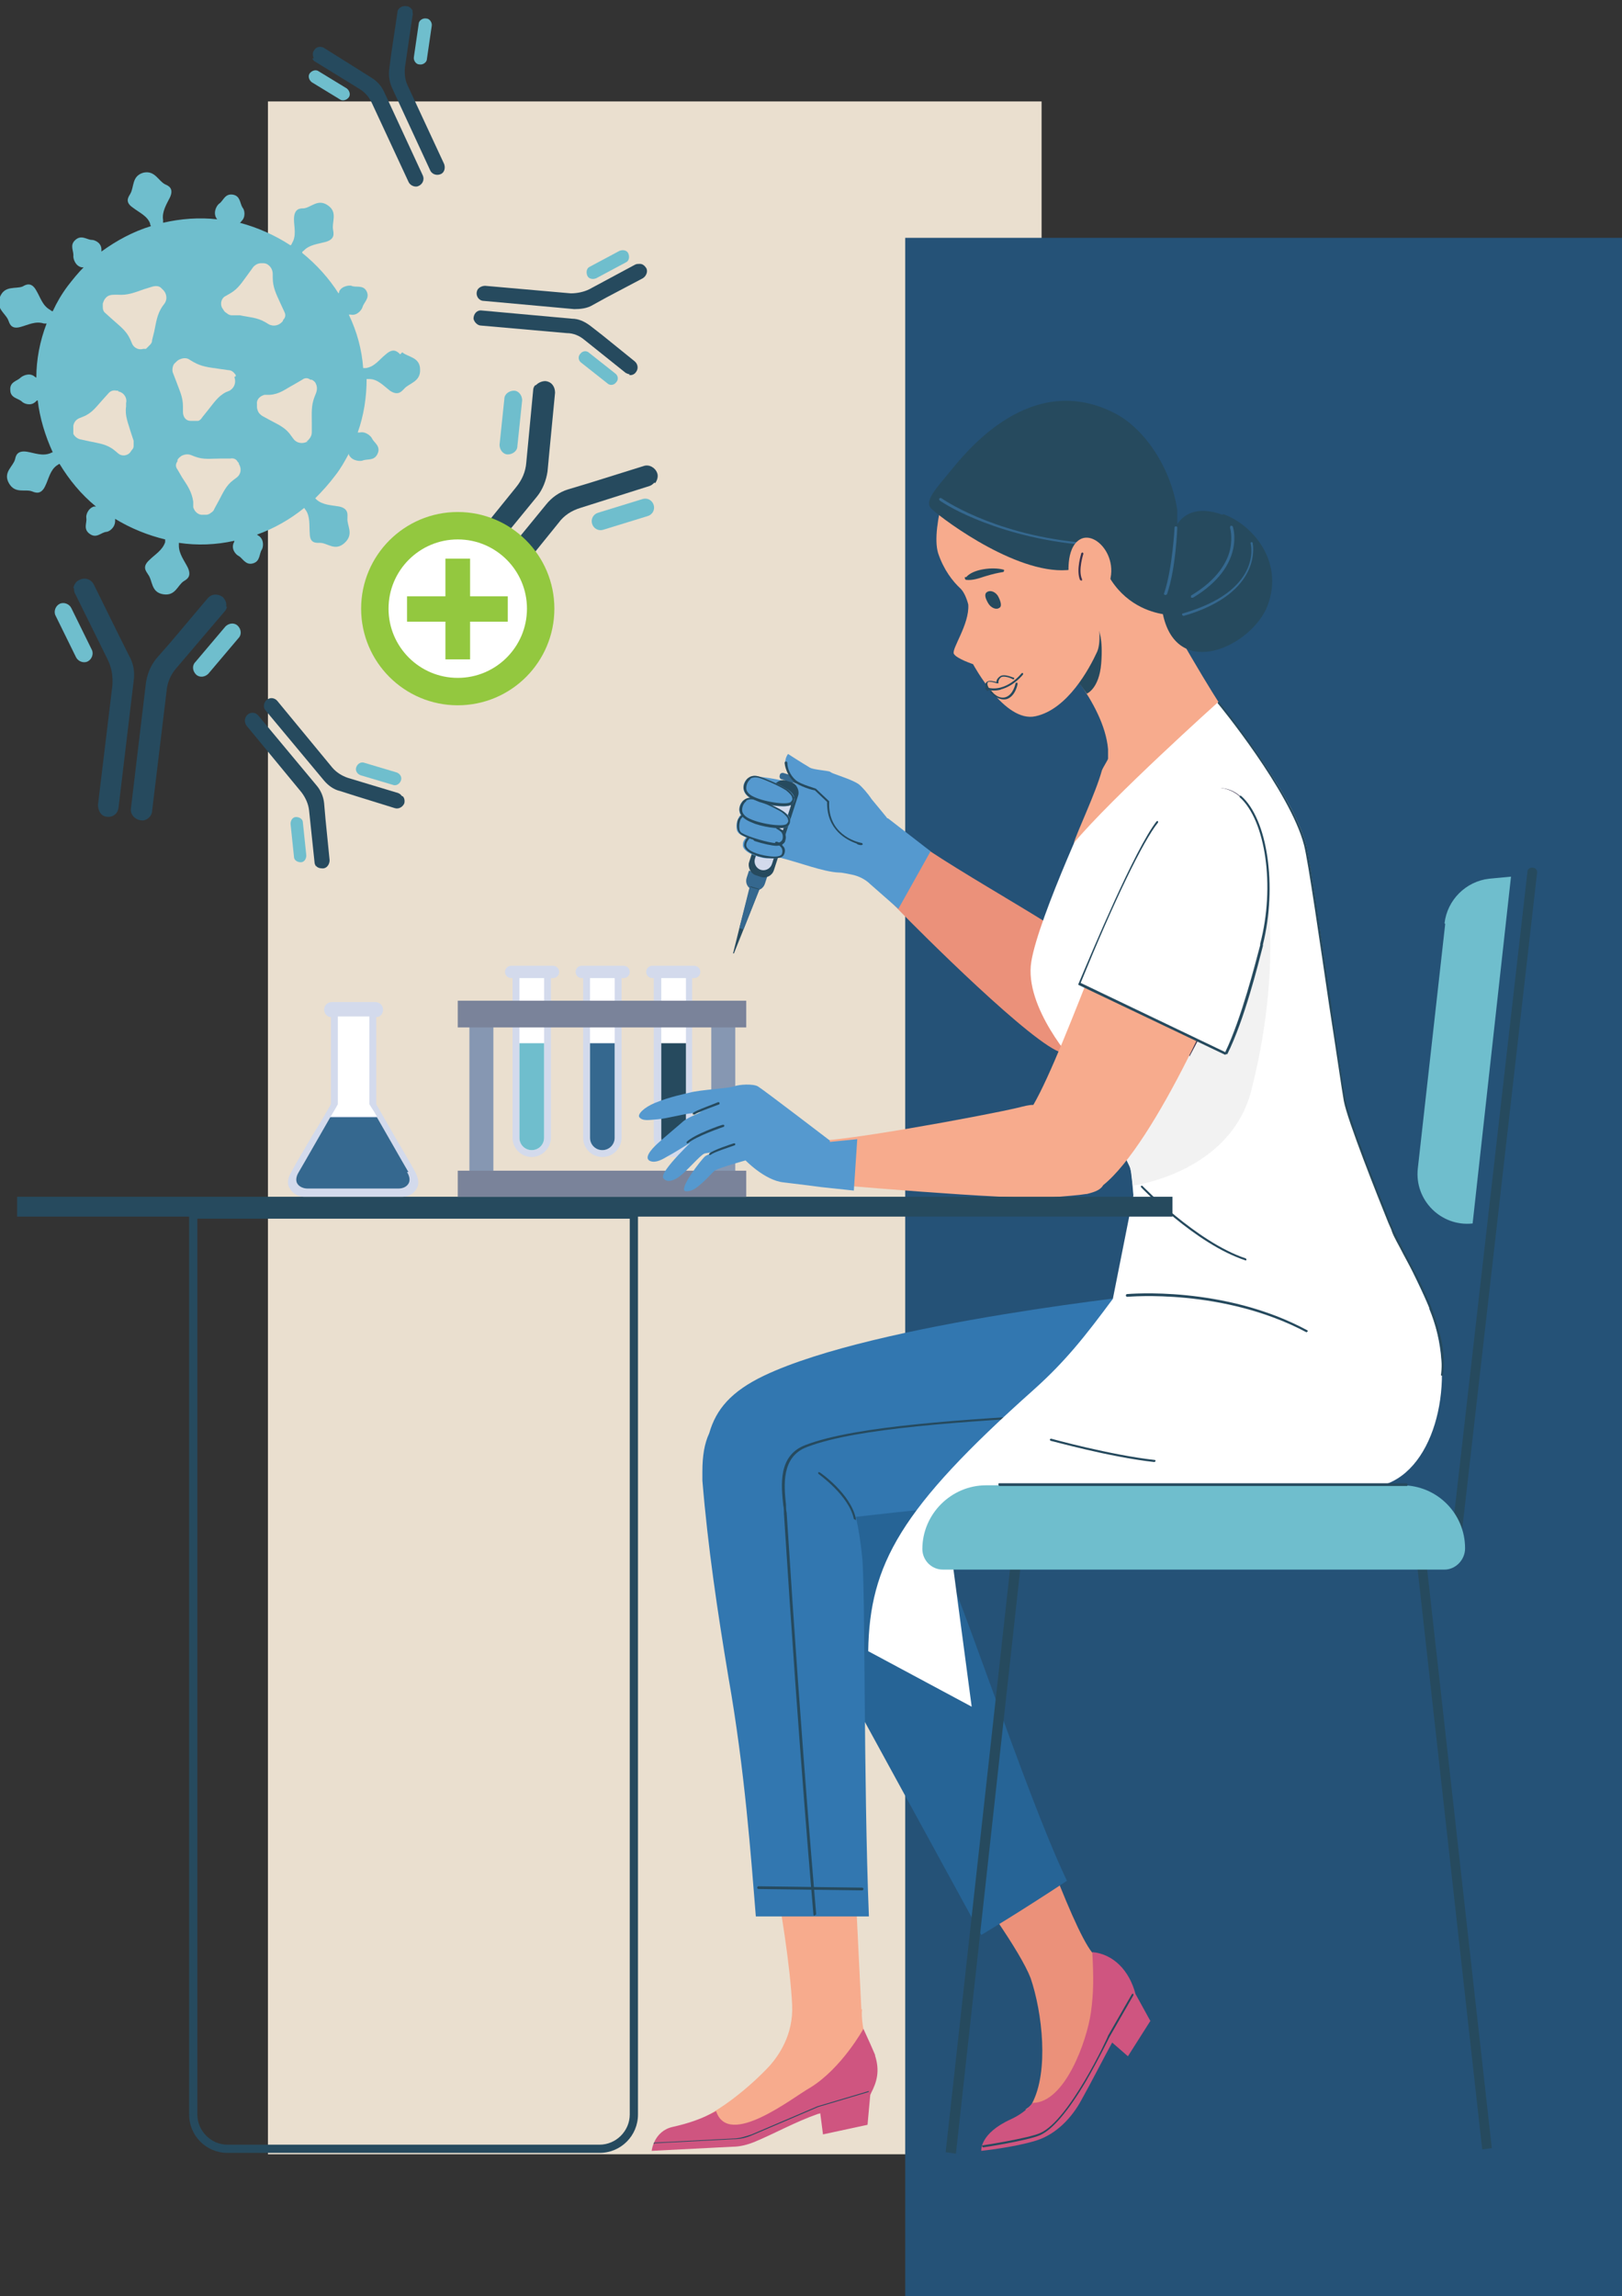 <?xml version="1.0" encoding="UTF-8"?>
<svg id="Layer_1" xmlns="http://www.w3.org/2000/svg" xmlns:xlink="http://www.w3.org/1999/xlink" version="1.1" viewBox="0 0 236.7 335">
  <rect x="0" y="0" width="236.7" height="335" fill="#333333" stroke="none"/>
  <!-- Generator: Adobe Illustrator 29.2.1, SVG Export Plug-In . SVG Version: 2.1.0 Build 116)  -->
  <defs>
    <style>
      .st0 {
        fill: #f7ab8d;
      }

      .st1 {
        fill: #eb917a;
      }

      .st2 {
        fill: #39324d;
      }

      .st3 {
        fill: #5599cf;
      }

      .st4 {
        fill: #264a5e;
      }

      .st5 {
        fill: #eadfcf;
      }

      .st6 {
        fill: #cf5580;
      }

      .st7 {
        fill: #8697b2;
      }

      .st8 {
        fill: #255277;
      }

      .st9, .st10 {
        fill: #fff;
      }

      .st11 {
        fill: #35688f;
      }

      .st12 {
        fill: #d3daec;
      }

      .st13 {
        fill: #f2f2f2;
      }

      .st14 {
        fill: #93c83f;
      }

      .st15 {
        fill: #3277b0;
      }

      .st10 {
        stroke: #93c83f;
        stroke-miterlimit: 10;
        stroke-width: 4px;
      }

      .st16 {
        fill: #7a839a;
      }

      .st17 {
        fill: #266496;
      }

      .st18 {
        fill: #6fbecd;
      }
    </style>
  </defs>
  <rect class="st5" x="39.1" y="14.8" width="112.9" height="299.5"/>
  <rect class="st8" x="132.1" y="34.7" width="104.7" height="300.3"/>
  <g>
    <g>
      <path class="st1" d="M164.2,148.1c.4-2.9-2.5-6.2-6.2-9.8-3.7-3.5-23.9-14-28.3-18.7-4.3,3-5.6,6.1-5.6,6.1,0,0,4,3.9,7,7,3,3.1,19.8,19.9,23.9,20.9s8.8-2.8,9.2-5.5Z"/>
      <path class="st3" d="M129.5,119.4s-1.2-1.5-2.3-2.8c-.6-.9-1.4-1.8-1.9-2.2-.9-.6-2.5-1.1-4.1-1.7-.6-.2-2.5-.3-3-.6-1.2-.7-3.2-2-3.2-2,0,0-.4.5-.4,1.2,0,.5.4,2.2,1.8,3.1-4.8-1.2-6.5-1.2-6.8-.9-.7.6-1.3,1.8-.4,2.4s1.1.6.2.7c-.3,0-.5.1-.6.2-.4.3-1,1.3-.4,2.1-.2.2-.3.3-.4.4-.3.4-.6,1.8.3,2.3.2.1.6.3,1.1.5-.3.3-.7.7-.6,1.2.1,1.2,3.5,2.1,4.9,1.8,2.9.7,6.4,2.1,8.7,2.2.6,0,1.3.2,1.9.3,1,.2,2,.7,2.7,1.4l4.1,3.6,4.7-8.4-6.2-4.8ZM113,120.6s0,0,0,0c0,0,0,0,0,0,0,0,0,0,0,0Z"/>
      <g>
        <path class="st11" d="M109,127.4h2.7v1.1c0,.8-.6,1.4-1.4,1.4h0c-.8,0-1.4-.6-1.4-1.4v-1.1h0Z" transform="translate(45.1 -27.8) rotate(18)"/>
        <path class="st4" d="M110.8,129.8l-2.3,5.8-1.4,3.5h0s0,0-.1,0,0,0,0-.1h0s.9-3.6.9-3.6l1.6-6.1,1.3.4Z"/>
        <polygon class="st11" points="110.8 129.8 108.5 135.6 107.9 135.4 109.4 129.4 110.8 129.8"/>
        <rect class="st11" x="114.2" y="113.7" width="1.1" height="2.7" transform="translate(41.2 -29.8) rotate(18)"/>
        <path class="st11" d="M116.1,114.3l-2-.6c-.3,0-.4-.4-.3-.6h0c0-.3.4-.4.6-.3l2,.6c.3,0,.4.4.3.6h0c0,.3-.4.4-.6.3Z"/>
        <rect class="st4" x="111" y="113.7" width="3.8" height="14.5" rx="1.5" ry="1.5" transform="translate(42.9 -29) rotate(18)"/>
        <path class="st12" d="M111.7,116.5h1.9c.2,0,.4.2.4.4v8.9c0,.7-.6,1.3-1.3,1.3h0c-.7,0-1.3-.6-1.3-1.3v-8.9c0-.2.2-.4.4-.4Z" transform="translate(43.1 -28.8) rotate(18)"/>
      </g>
      <path class="st3" d="M121.2,112.6c-.6-.2-2.5-.3-3-.6-1.2-.7-3.2-2-3.2-2,0,0-.4.5-.4,1.2,0,.5.4,2.2,1.8,3.1,1.8-1,6.3-1,4.7-1.7ZM113,120.6s0,0,0,0c0,0,0,0,0,0,0,0,0,0,0,0Z"/>
      <path class="st4" d="M125.1,123.1c-1.5-.5-4.5-2-4.4-6.1l-1.8-1.7c-.3,0-2.3-.6-3.1-1.3-.7-.7-1.2-1.7-1.3-2.7,0,0,0-.2.2-.2,0,0,.2,0,.2.2,0,.8.4,1.8,1.2,2.5.8.7,3,1.2,3,1.3,0,0,0,0,0,0l1.9,1.8s0,0,0,.1c-.2,4.6,3.7,5.8,4.8,6,0,0,.1.1.1.2,0,0-.1.1-.2.1-.1,0-.4,0-.7-.2Z"/>
      <path class="st3" d="M114.3,123.8c-.1-.3-.4-.5-.6-.6.4-.2.6-.5.7-.7.2-.5,0-1.1-.4-1.5,0,0-.2-.1-.3-.2.6,0,1.1,0,1.3-.3.3-.3.4-.6.3-.9,0-.4-.4-.9-1.1-1.3-.4-.3-1-.5-1.5-.8,1.3.2,2.5.2,2.9-.2.3-.3.4-.6.3-.9,0-.4-.4-.9-1.1-1.3-1.1-.7-3.3-1.6-4-1.8-.7-.2-1.2-.1-1.6.2-.3.2-.8.8-.7,1.5,0,.4.2.9.9,1.4-.3,0-.5.1-.8.3-.3.2-.8.8-.7,1.5,0,.2,0,.4.2.7-.1.1-.3.3-.3.4-.2.3-.4,1-.3,1.6,0,.4.3.7.6.9.2.1.5.2.8.4-.4.4-.5.7-.5,1.1,0,.7,1,1.3,2,1.6s1,.3,1.5.3c.5,0,2.1.2,2.4-.5.1-.4.1-.7,0-1.1Z"/>
      <g>
        <path class="st4" d="M110.6,124.9c-1-.3-2-.9-2-1.6,0-.4.2-.9.6-1.2,0,0,.2,0,.2,0s0,.2,0,.2c-.2.2-.5.6-.5,1,0,.8,1.7,1.4,3.2,1.6,1.2.2,1.9,0,2-.3.1-.3.1-.5,0-.8-.2-.4-.6-.6-.9-.7,0,0-.1-.1-.1-.2,0,0,.1-.1.2-.1.3,0,.8.4,1.1.8.2.3.2.7,0,1.1-.3.7-1.9.5-2.4.5-.4,0-1-.2-1.5-.3Z"/>
        <path class="st4" d="M110.2,120.2c-.5-.2-1-.4-1.3-.6-.8-.5-.9-1-1-1.4,0-.7.4-1.3.7-1.5h0c.4-.3.9-.4,1.6-.2.7.2,2.9,1.1,4,1.8.6.4,1,.9,1.1,1.3,0,.3,0,.6-.3.9-.5.6-3,.3-4.8-.3ZM108.9,116.9c-.3.2-.6.7-.6,1.3,0,.4.3.8.8,1.1,1.6.9,5.2,1.4,5.7.9.2-.2.3-.4.2-.6,0-.3-.4-.7-.9-1.1-1.1-.7-3.2-1.6-3.9-1.8-.7-.2-1.1,0-1.3.1h0Z"/>
        <path class="st4" d="M110.8,117c-.5-.2-1-.4-1.3-.6-.8-.5-.9-1-1-1.4,0-.7.4-1.3.7-1.5h0c.4-.3.9-.4,1.6-.2.7.2,2.9,1.1,4,1.8.6.4,1,.9,1.1,1.3,0,.3,0,.6-.3.9-.5.6-3,.3-4.8-.3ZM109.5,113.7c-.3.2-.6.7-.6,1.3,0,.4.3.8.8,1.1,1.6.9,5.2,1.4,5.7.9.2-.2.3-.4.2-.6,0-.3-.4-.7-.9-1.1-1.1-.7-3.2-1.6-3.9-1.8-.7-.2-1.1,0-1.3.1h0Z"/>
        <path class="st4" d="M109.9,122.5c-.7-.2-1.4-.5-1.7-.7-.3-.2-.5-.5-.6-.9-.1-.6,0-1.4.3-1.6,0-.1.2-.3.4-.4,0,0,.2,0,.2,0,0,0,0,.2,0,.2-.2.1-.3.3-.4.4-.1.2-.3.8-.2,1.4,0,.3.2.6.5.7.8.5,3.9,1.4,4.8,1.4.5,0,.9-.2,1-.6.1-.4,0-.9-.3-1.1-.1-.1-.4-.3-.6-.4,0,0-.1-.1,0-.2,0,0,.1-.1.2,0,.3.2.5.3.7.4.4.4.6,1,.4,1.5,0,.3-.4.8-1.3.8-.6,0-2-.3-3.2-.7Z"/>
      </g>
    </g>
    <g>
      <path class="st1" d="M159.4,284.9c-1.6-2-4.1-8-6.5-14.3h-14.4c4.3,5.6,10.4,14.1,11.9,18,1.7,5,2.7,13.6.2,18.3-.2.4-.6.6-1,.9l8.1-1.6,3.3-7.4s3.8-5.7,4.7-7.7c-1.1-2.1-3.3-5.5-6.3-6.2Z"/>
      <path class="st6" d="M167.9,294.9l-2.2-4c-.9-3.4-3.2-5.8-6.3-6.1.2,3.8.2,5.8-.2,8.8-.6,4.2-3.8,13.2-8.5,13.2-.8,1-1.9,1.8-3.2,2.4-4.6,2.1-4.3,4.6-4.3,4.6,0,0,4.8-.5,8-1.5,2.9-.9,5.2-3.3,6.6-5.9,1.3-2.3,3.5-6.6,4.5-8.4l2.3,2,3.3-5.2Z"/>
      <path class="st4" d="M143.4,313.2c0,0-.1,0-.1-.1,0,0,0-.1.1-.1,0,0,6.6-1,8.4-1.8,4.2-1.8,9.9-14,9.9-14.2l3.5-6.1c0,0,.1,0,.2,0,0,0,0,.1,0,.2l-3.5,6.1s-1.5,3.1-3.4,6.4c-2.6,4.4-4.9,7.1-6.7,7.9-1.8.8-8.2,1.8-8.4,1.8,0,0,0,0,0,0Z"/>
    </g>
    <path class="st17" d="M123.7,210.5s7.6,5.1,11.7,12.2c4.1,7.2,13.9,38.3,20.3,51.7-7.1,4.7-12.5,7.9-12.5,7.9l-32.2-58.9c-2.7-8.2,5-17.6,12.7-13Z"/>
    <g>
      <path class="st0" d="M125.7,293.2l-1.1-22.5h-12.1c1.5,7.7,2.8,16.1,3.1,21.8.2,4.4-2,7.4-3.2,8.8-2.2,2.4-8.1,7.9-13.6,9.1,0,0,5.8,1.5,12.5.2,8.5-3.9,16.6-6.5,16.4-7.2-.5-2.9-2.2-7.6-1.9-10.3Z"/>
      <path class="st6" d="M127.7,299.8c-.2-.5-1-2.3-1.7-3.8,0,0-3.2,5.8-7.8,8.6-2.5,1.4-11.9,8.9-13.7,3.4-2.2,1.2-4.1,1.8-6.3,2.3-2.8.6-3.1,3.5-3.1,3.5l11.8-.6c1.1,0,2.2-.3,3.2-.7,3.1-1.3,5.9-2.9,9.3-4.1,0,0,.2,0,.3-.1l.4,3.1,6.5-1.4.4-4.4c0,0,.1-.1.1-.2.9-1.7,1.3-3.3.6-5.5Z"/>
      <path class="st4" d="M95.5,312.8c0,0-.1,0-.1-.1,0,0,0-.1.1-.1l11.5-.6c.9,0,1.8-.3,2.7-.6l9.6-4.1,7.4-2.2c0,0,.1,0,.1,0,0,0,0,.1,0,.1l-7.4,2.2-9.6,4.1c-.9.4-1.8.6-2.8.6l-11.5.6s0,0,0,0Z"/>
    </g>
    <path class="st15" d="M208.6,190.8c-3.4-7.9-10.1-19.8-10.1-20.4l-31,4.1,1.4,14.2s-41,4.2-57.4,12c-4.8,2.3-7,4.9-8,8.4-.7,1.5-1,3.3-1,5.6,0,.5,0,.9,0,1.3.8,9.7,2.2,19.1,3.8,28.7,2.4,13.6,3.3,26.3,4,34.9h16.5c-.8-19.8-.5-48.5-1-52.6-.2-2-.5-3.9-.9-5.7,7-.8,15.4-1.7,20.3-2,14.3-1,54.8-2,57.3-3,7.4-3,9.9-16.2,6-25.4Z"/>
    <path class="st4" d="M118.9,279.5c0,0-.2,0-.2-.2,0-.2-2-22.2-4.3-58.5,0-.3,0-.8-.1-1.2-.3-2.9-.8-7.3,3.3-8.8,7.4-2.8,23.1-3.7,38.4-4.6,15.9-.9,31-1.8,34.8-4.7,7.4-5.7-2.1-22.8-2.2-23,0,0,0-.2,0-.3,0,0,.2,0,.3,0,0,0,2.5,4.4,4,9.5,2,6.7,1.3,11.6-1.9,14-3.9,3-19,3.9-35,4.8-15.2.9-30.9,1.8-38.2,4.6-3.8,1.4-3.4,5.6-3.1,8.4,0,.4,0,.8.1,1.2,2.3,36.3,4.3,58.2,4.3,58.5,0,.1,0,.2-.2.2,0,0,0,0,0,0Z"/>
    <path class="st4" d="M125.8,275.8s0,0,0,0l-15.1-.2c0,0-.2,0-.2-.2,0,0,0-.2.2-.2s0,0,0,0l15.1.2c0,0,.2,0,.2.2,0,0,0,.2-.2.2Z"/>
    <path class="st4" d="M124.8,221.7c0,0-.1,0-.2-.1-.7-3.4-5.1-6.5-5.2-6.6,0,0,0-.2,0-.2,0,0,.2,0,.2,0,.2.1,4.6,3.2,5.3,6.8,0,0,0,.2-.1.2,0,0,0,0,0,0Z"/>
    <path class="st4" d="M212.3,226.2s0,0,0,0c-.4,0-.7-.4-.6-.8l11.2-98.2c0-.4.4-.7.8-.6.4,0,.7.4.6.8l-11.2,98.2c0,.4-.3.6-.7.6Z"/>
    <path class="st4" d="M139.4,314.2l-1.4-.2,9.7-87.8c0-.4.3-.6.7-.6h0l58.9.4c.4,0,.7.3.7.6l9.7,86.8-1.4.2-9.6-86.2-57.6-.4-9.6,87.2Z"/>
    <path class="st18" d="M210.9,134.8l-4,35.7c-.5,4.6,3.4,8.5,8,8h0l5.6-50.6-3.2.3c-3.4.4-6.1,3.1-6.5,6.5Z"/>
    <path class="st2" d="M183.2,214.6s0,0,0,0c-6.4-.4-23.3-9.2-24-9.6,0,0-.1-.1,0-.2,0,0,.1-.1.2,0,.2,0,17.5,9.1,23.9,9.5,0,0,.2,0,.2.2,0,0,0,.2-.2.2Z"/>
    <path class="st9" d="M208.6,190.8c-1.5-3.4-3.5-7.5-5.4-11.2,0,0,0,0,0,0-1.8-4.8-6.3-15.6-6.9-19-.8-4.4-4.8-33.5-5.7-37.3-2-7.9-12.9-21-12.9-21l-17.6,13.2s-8.5,18.1-9.6,24.8c-1.1,6.7,6.4,14.9,6.4,14.9,0,0,6,10.8,7.9,14.9.5,1,.4,2.6.6,4.3l-3,15.1c-4,5.4-6.9,9.1-11.6,13.3-19.4,17.3-23.9,25.4-24.1,38.1l15.1,8.1-3.6-27.1c1.4-1.7,2.3-2.4,4.2-3,14.3-1,57.7-1.5,60.2-2.5,7.4-3,9.9-16.2,6-25.4Z"/>
    <path class="st4" d="M190.7,194.4s0,0,0,0c-12.2-6.5-26-5.2-26.2-5.2,0,0-.2,0-.2-.2,0,0,0-.2.2-.2.1,0,14.1-1.3,26.3,5.3,0,0,.1.1,0,.2,0,0,0,0-.1,0Z"/>
    <path class="st4" d="M181.8,183.9s0,0,0,0c-7.4-2.4-15.2-10.6-15.3-10.7,0,0,0-.2,0-.2,0,0,.2,0,.2,0,0,0,7.9,8.2,15.1,10.6,0,0,.1.1.1.2,0,0,0,.1-.2.1Z"/>
    <path class="st18" d="M210.7,229h-73.1c-1.7,0-3-1.4-3-3h0c0-5.1,4.2-9.3,9.3-9.3h60.7c5.1,0,9.2,4.1,9.2,9.2h0c0,1.7-1.4,3.1-3,3.1Z"/>
    <path class="st4" d="M205.2,216.8h-59.3c0,0-.2,0-.2-.2s0-.2.2-.2h59.3c0,0,.2,0,.2.2s0,.2-.2.2Z"/>
    <path class="st4" d="M168.4,213.3s0,0,0,0c-6.4-.7-15-3.1-15.1-3.1,0,0-.1-.1-.1-.2,0,0,.1-.1.2-.1,0,0,8.7,2.4,15.1,3.1,0,0,.2,0,.1.2,0,0,0,.1-.2.1Z"/>
    <path class="st4" d="M210.4,200.7s0,0,0,0c0,0-.2,0-.1-.2.7-5.9-3-12.9-5.5-17.5-.7-1.4-1.4-2.5-1.7-3.4,0-.1-.2-.5-.5-1.2-1.5-3.7-6-15-6.5-17.8-.3-1.7-1.1-7.3-2.1-13.7-1.4-9.5-3.1-21.3-3.7-23.6-2-7.8-12.5-20.6-12.6-20.7,0,0,0-.2,0-.2,0,0,.2,0,.2,0,.1.1,10.6,13,12.7,20.8.6,2.3,2.2,13.6,3.7,23.6.9,6.4,1.7,12,2.1,13.7.5,2.8,5,14.1,6.5,17.8.3.6.4,1.1.5,1.2.4.8,1,2,1.7,3.4,2.5,4.7,6.3,11.7,5.5,17.7,0,0,0,.1-.2.1Z"/>
    <path class="st0" d="M167.9,78.2s.7,8.6,4,14.3c2.6,4.6,5,8.5,5.9,9.9,0,0-15.6,14-21.1,20.6.5-1.7,3.2-7.3,4.1-10.6.2-.5.8-1.4.9-1.7,0-.5,0-.9,0-1.4-.6-6.9-8-14.3-8-14.3l4-23.3,10.4,6.5Z"/>
    <path class="st4" d="M160.7,96.8c.3-3.7-.4-5-.4-5l-5.8,4.4s2.1,2.1,4.1,5c0,0,1.8-.7,2.1-4.4Z"/>
    <path class="st0" d="M144.9,67.3c-3.4-.2-6.4,2-7.3,5.3-.7,2.8-1.3,6.1-.7,8.1.8,2.4,2.1,4.1,3.3,5.2.5.5.9,1.5,1.1,2.3.2,2.9-2.5,6.5-2.1,7.2.4.7,2.8,1.5,2.8,1.5,0,0,4.6,8.6,9.1,7.6,4.7-1,7.9-7,9-9.4s-.7-9.6-.7-9.6c0,0,3.7-8.9.4-13.7-2.1-3-9.5-4.1-14.8-4.5Z"/>
    <path class="st4" d="M145.6,86.9c.4.7.7,1.6.2,1.8-.4.3-1.2,0-1.6-.7-.4-.7-.6-1.3-.2-1.6.4-.3,1.1-.2,1.6.5Z"/>
    <path class="st4" d="M141,84.2c1-1.2,3.9-1.5,5.4-1.1.1,0,.2.1.1.2,0,.3-.2,0-2.8.8-.9.3-1.8.6-2.7.5h0c-.1,0-.2-.1-.2-.3,0,0,0,0,0-.1Z"/>
    <path class="st4" d="M178.4,75.1c-3.9-1.4-5.8.1-6.6,1.4,0-.8,0-1.6,0-2.1-1-6.5-5-12-9.1-14.1-12.2-6.3-21.6,5.5-23.9,8.3-2.2,2.7-4.1,4.6-2.8,5.7,2,1.8,13,9.9,20.4,8.8,4.8-.7,5.3.8,5.3.8,2.4,4.3,6.2,5.4,8,5.7,2.1,9.9,13.1,4.6,15.3-1.3,2.4-6.5-2.3-11.8-6.5-13.3Z"/>
    <path class="st11" d="M157.1,79.4s0,0,0,0c-6.6-.7-11.7-2.4-14.8-3.7-3.4-1.4-5.2-2.7-5.2-2.7,0,0-.1-.2,0-.3,0,0,.2-.1.3,0,0,0,7.2,5.1,19.8,6.4.1,0,.2.1.2.2,0,.1,0,.2-.2.2Z"/>
    <path class="st11" d="M172.7,89.8c0,0-.2,0-.2-.1,0-.1,0-.2.1-.2,11.5-3.3,10-9.9,9.9-10.2,0-.1,0-.2.1-.2.1,0,.2,0,.2.1,0,0,1.7,7.3-10.2,10.7,0,0,0,0,0,0Z"/>
    <path class="st11" d="M174,87.2c0,0-.1,0-.2,0,0,0,0-.2,0-.3,4-2.4,5.3-5,5.7-6.7.4-1.9,0-3.2,0-3.2,0-.1,0-.2.1-.3.1,0,.2,0,.3.1,0,0,2,5.7-5.8,10.4,0,0,0,0-.1,0Z"/>
    <path class="st11" d="M170,86.8s0,0,0,0c-.1,0-.2-.2-.1-.3,1.2-3.6,1.5-9.5,1.5-9.5,0-.1,0-.2.2-.2s0,0,0,0c.1,0,.2,0,.2.2,0,0-.2,6-1.5,9.7,0,0-.1.1-.2.1Z"/>
    <path class="st0" d="M156,84.4c0-.1-.6-4.4,1.6-5.7,2.7-1.6,7.4,4.5,2.3,9.3-2.3,2.1-3.9-3.6-3.9-3.6Z"/>
    <path class="st2" d="M157.8,84.7c0,0-.1,0-.2-.1-.6-1.5.2-3.8.2-3.9,0,0,.1-.1.2-.1,0,0,.1.1.1.2,0,0-.8,2.4-.2,3.7,0,0,0,.2,0,.2,0,0,0,0,0,0Z"/>
    <path class="st13" d="M165.2,173s14.3-1.8,17.4-13.9c5.3-20.7,1.4-34.4,1.4-34.4l-20.7,42.3c.6,1.2,1.1,2.2,1.5,3,.3.7.3,1.8.5,3Z"/>
    <path class="st2" d="M173.6,154.1c4.1-7.6,7.4-15.1,8.3-18.5,2.2-7.8,2.7-16.1-1-19.5-2.2-2-7-1.9-11.9,4.2-2.7,3.4-7,14.6-11,24.8,8.8,5.1,15.7,9,15.7,9Z"/>
    <path class="st0" d="M180.8,116.2c-2.2-2-7-1.9-11.9,4.2-4.5,5.5-13.2,32.3-18.1,40.8-.7,0-1.4.2-2.2.4-5.1,1.2-27.4,5.3-30.1,4.8-2.7-.5.4,6.2.4,6.2,0,0,29,2.6,34.5,2.1,2.2-.2,3.9-.3,5.1-.5,0,0,0,0,.1,0,1.2-.3,2-.6,2.4-1.3,7.6-6.1,18.3-30.3,20.3-37.2,2.2-7.8,3.2-16.1-.6-19.4Z"/>
    <path class="st9" d="M178.8,153.7c2.5-5.1,4.6-13.5,5.2-16,2.2-8.7.7-18.2-3.1-21.5-2.2-2-7.1-2.4-12,3.7-2.6,3.2-7.4,13.8-11.4,23.6l21.4,10.2Z"/>
    <path class="st4" d="M178.8,153.9s0,0,0,0l-21.4-10.2c0,0-.1-.1,0-.2,1.9-4.5,8.2-19.6,11.4-23.7,0,0,.2,0,.2,0,0,0,0,.2,0,.2-2.2,2.7-6.4,11.4-11.3,23.4l21.1,10.1c2.4-5,4.4-13,5.1-15.6v-.2c2.2-8.4.8-18-3-21.4,0,0,0-.2,0-.2,0,0,.2,0,.2,0,3.9,3.4,5.3,13.2,3.2,21.7v.2c-.7,2.7-2.7,10.8-5.2,15.8,0,0,0,0-.2,0Z"/>
    <g>
      <path class="st4" d="M146,100.6c2-.5,3.3-2.2,3.3-2.2,0,0,0-.2,0-.2,0,0-.2,0-.2,0,0,0-2.2,2.9-5.1,2.1,0,0-.2,0-.2.1,0,0,0,.2.1.2.8.2,1.5.2,2.2,0Z"/>
      <path class="st4" d="M144.3,100.6s0,0,0,0c0,0,.1-.2,0-.2,0,0-.4-.7-.1-.9.1-.1.8,0,1.3.2,0,0,.1,0,.2,0,0,0,0-.1,0-.2,0,0,0-.4.4-.7.3-.2,1.2,0,1.7.3,0,0,.2,0,.2,0,0,0,0-.2,0-.2-.1,0-1.5-.7-2.1-.2-.4.3-.5.6-.5.8-.4-.1-1.1-.3-1.4,0-.5.4,0,1.3,0,1.3,0,0,.1,0,.2,0Z"/>
      <path class="st4" d="M146.8,102s0,0,.1,0c1.3-.4,1.6-2.2,1.6-2.2,0,0,0-.2-.1-.2,0,0-.2,0-.2.1,0,0-.3,1.6-1.4,2-1.1.4-2.1-.8-2.1-.9,0,0-.2,0-.2,0,0,0,0,.2,0,.2,0,0,1.1,1.3,2.4,1Z"/>
    </g>
    <path class="st4" d="M2.5,177.5h25.1v131c0,3.1,2.5,5.6,5.6,5.6h54.3c3.1,0,5.6-2.5,5.6-5.6v-131h78s0-2.9,0-2.9H2.5s0,2.9,0,2.9ZM28.9,177.8h63v130.7c0,2.4-2,4.4-4.4,4.4h-54.3c-2.4,0-4.4-2-4.4-4.4v-130.7Z"/>
    <path class="st12" d="M74.8,141.6v24.4c0,1.6,1.3,2.8,2.8,2.8s2.8-1.3,2.8-2.8v-24.4h-5.7Z"/>
    <path class="st9" d="M75.8,141.6v24.4c0,1,.8,1.8,1.8,1.8,1,0,1.8-.8,1.8-1.8v-24.4h-3.6Z"/>
    <path class="st18" d="M75.8,152.2v13.8c0,1,.8,1.8,1.8,1.8,1,0,1.8-.8,1.8-1.8v-13.8h-3.6Z"/>
    <path class="st12" d="M80.7,142.7h-6.1c-.5,0-.9-.4-.9-.9,0-.5.4-.9.9-.9h6.1c.5,0,.9.4.9.9s-.4.9-.9.9Z"/>
    <path class="st12" d="M85.1,141.6v24.4c0,1.6,1.3,2.8,2.8,2.8,1.6,0,2.8-1.3,2.8-2.8v-24.4h-5.7Z"/>
    <path class="st9" d="M86.1,141.6v24.4c0,1,.8,1.8,1.8,1.8,1,0,1.8-.8,1.8-1.8v-24.4h-3.6Z"/>
    <path class="st11" d="M86.1,152.2v13.8c0,1,.8,1.8,1.8,1.8,1,0,1.8-.8,1.8-1.8v-13.8h-3.6Z"/>
    <path class="st12" d="M91,142.7h-6.1c-.5,0-.9-.4-.9-.9,0-.5.4-.9.9-.9h6.1c.5,0,.9.4.9.9,0,.5-.4.9-.9.9Z"/>
    <path class="st12" d="M95.4,141.6v24.4c0,1.6,1.3,2.8,2.8,2.8,1.6,0,2.8-1.3,2.8-2.8v-24.4h-5.7Z"/>
    <path class="st9" d="M96.5,141.6v24.4c0,1,.8,1.8,1.8,1.8s1.8-.8,1.8-1.8v-24.4s-3.6,0-3.6,0Z"/>
    <path class="st4" d="M96.5,152.2v13.8c0,1,.8,1.8,1.8,1.8s1.8-.8,1.8-1.8v-13.8h-3.6Z"/>
    <path class="st12" d="M101.3,142.7h-6.1c-.5,0-.9-.4-.9-.9s.4-.9.9-.9h6.1c.5,0,.9.4.9.9,0,.5-.4.9-.9.9Z"/>
    <g>
      <g>
        <rect class="st7" x="68.5" y="147.6" width="3.5" height="24.1"/>
        <rect class="st7" x="103.8" y="147.6" width="3.5" height="24.1"/>
      </g>
      <rect class="st16" x="66.8" y="170.8" width="42.1" height="3.8"/>
      <rect class="st16" x="66.8" y="146" width="42.1" height="3.9"/>
    </g>
    <g>
      <path class="st3" d="M121.1,166.4s-9.8-7.5-10.5-7.9-2.7-.3-3.5,0-5,.5-6.4.9c-.8.2-2.9.6-5.1,1.5-1.7.7-2.6,1.7-2.3,2.1.5.6,1.4.4,2.7.3s3.8-.8,5.1-.9c2.8-.2,4.1-1.3,4.1-1.3,0,0-4.6,1.7-5.5,2.5-.9.8-2.6,2.2-3.7,3.2-1,.9-2.1,2.2-1.1,2.6.8.3,1.7-.2,2.7-.8,1-.5,5-3.1,5.6-3.3s4.6-.9,4.6-.9c0,0-5.3.5-5.7,1-.5.5-6,5.6-5.3,6.5.6.8,1.8.2,2.4-.3,1-.7,3-3.1,3.6-3.3s4.5-.4,5.2-.5c.7-.1,1-1.3.6-1.3-.4,0-5.2,1.8-5.7,2.2-.5.4-4.1,5-2.8,5.1.8,0,1.3-.3,2-.9,1-.8,1.9-1.9,2.2-2.1.5-.4,4.5-1.5,4.5-1.5,0,0,2.8,2.9,5.5,3.2,2.6.3,5.6.7,5.6.7l4.7.5.5-7.5-4,.4Z"/>
      <path class="st4" d="M101.2,162.6s0,0-.1,0c0,0,0-.2,0-.2.4-.4,3.3-1.4,3.7-1.6,0,0,.2,0,.2.1,0,0,0,.2,0,.2-1.3.5-3.3,1.2-3.6,1.5,0,0,0,0-.1,0Z"/>
      <path class="st4" d="M100.3,166.8s0,0-.1,0c0,0,0-.2,0-.2,1.1-1.1,5.1-2.5,5.3-2.5,0,0,.2,0,.2.1,0,0,0,.2-.1.2,0,0-4.1,1.4-5.2,2.4,0,0,0,0-.1,0Z"/>
      <path class="st4" d="M103.6,168.5s0,0-.1,0c0,0,0-.2,0-.2.5-.5,3.3-1.4,3.6-1.5,0,0,.2,0,.2.1,0,0,0,.2-.1.2-.8.3-3.1,1-3.5,1.4,0,0,0,0-.1,0Z"/>
    </g>
    <g>
      <path class="st12" d="M54.9,148.4c.6,0,1-.5,1-1.1s-.5-1.1-1.1-1.1h-6.4c-.6,0-1.1.5-1.1,1.1s.5,1.1,1,1.1h6.6Z"/>
      <path class="st12" d="M60.6,171c-.8-1.5-1.9-3.3-3-5.2-.9-1.6-1.9-3.3-2.7-4.7v-13.8h-6.6v13.8c-.8,1.4-1.8,3.1-2.8,4.7-1.1,1.9-2.2,3.7-3,5.2-.7,1.2-.5,2-.2,2.4.4.8,1.4,1.2,2,1.2h14.5c.7,0,1.6-.4,2-1.2.3-.5.4-1.2-.2-2.4Z"/>
      <path class="st11" d="M59.6,171c-.6-1-4.3-7.5-4.6-8h-6.8c-.3.5-4,7-4.6,8-.5.8-.4,1.4-.2,1.7.3.5,1,.7,1.4.7h13.4c.5,0,1.1-.2,1.4-.7.2-.3.3-.9-.2-1.7Z"/>
      <path class="st9" d="M48.2,163c.4-.7.8-1.3,1.1-1.9v-12.8h4.6v12.8c.3.5.7,1.1.7,1.1h0c.1.2.3.5.4.7h-6.8Z"/>
    </g>
  </g>
  <g>
    <g>
      <path class="st4" d="M33.1,88.5c0,.3-.2.6-.4.8l-6.9,8.1c-.9,1-1.4,2.2-1.5,3.5l-2.1,17.4c0,.7-.7,1.4-1.4,1.4-1,0-1.8-.8-1.7-1.7l2.2-18.4c.2-1.3.7-2.5,1.5-3.5l2.1-2.4,5.4-6.4c.6-.7,1.5-.7,2.2-.2.4.4.6.9.5,1.4Z"/>
      <path class="st4" d="M10.8,85.8c0,.3,0,.6.2.9l4.7,9.5c.6,1.2.8,2.5.7,3.8l-2.1,17.4c0,.7.3,1.5,1,1.7,1,.3,1.9-.3,2-1.3l2.2-18.4c.2-1.3,0-2.6-.7-3.8l-1.4-2.8-3.7-7.5c-.4-.8-1.3-1.1-2.1-.7-.5.2-.8.7-.9,1.2Z"/>
    </g>
    <g>
      <path class="st18" d="M28.6,98.4h0c-.5-.5-.6-1.3-.1-1.8l4.4-5.2c.5-.5,1.3-.6,1.8-.1h0c.5.5.6,1.3.1,1.8l-4.4,5.2c-.5.5-1.3.6-1.8.1Z"/>
      <path class="st18" d="M12.8,96.5h0c.6-.3.9-1.1.6-1.7l-3-6.1c-.3-.6-1.1-.9-1.7-.6h0c-.6.3-.9,1.1-.6,1.7l3,6.1c.3.6,1.1.9,1.7.6Z"/>
    </g>
  </g>
  <g>
    <g>
      <path class="st4" d="M95.5,70.4c-.2.2-.4.4-.7.5l-10.1,3.2c-1.3.4-2.4,1.1-3.2,2.2l-11,13.6c-.5.6-1.3.8-2,.4-.9-.5-1.1-1.6-.5-2.4l11.7-14.3c.8-1,1.9-1.8,3.2-2.2l3-.9,8-2.5c.8-.3,1.7.2,2,1,.2.5,0,1.1-.3,1.5Z"/>
      <path class="st4" d="M78.1,56.2c-.2.2-.3.5-.3.8l-1,10.5c-.1,1.3-.6,2.5-1.5,3.6l-11,13.6c-.5.6-.5,1.4,0,2,.6.8,1.8.8,2.4,0l11.7-14.3c.8-1,1.3-2.3,1.5-3.6l.3-3.2.8-8.3c0-.9-.5-1.6-1.4-1.7-.5,0-1,.2-1.4.6Z"/>
    </g>
    <g>
      <path class="st18" d="M86.4,76.4h0c-.2-.7.2-1.4.9-1.6l6.5-2c.7-.2,1.4.2,1.6.9h0c.2.7-.2,1.4-.9,1.6l-6.5,2c-.7.2-1.4-.2-1.6-.9Z"/>
      <path class="st18" d="M74.1,66.3h0c.7,0,1.4-.5,1.4-1.2l.7-6.7c0-.7-.5-1.4-1.2-1.4h0c-.7,0-1.4.5-1.4,1.2l-.7,6.7c0,.7.5,1.4,1.2,1.4Z"/>
    </g>
  </g>
  <g>
    <g>
      <path class="st4" d="M46.1,126.4c-.1-.2-.2-.4-.2-.6l-.8-7.6c-.1-.9-.5-1.8-1.1-2.6l-8-9.7c-.3-.4-.4-1,0-1.5.5-.6,1.3-.5,1.7,0l8.5,10.2c.6.7,1,1.6,1.1,2.6l.2,2.3.6,6c0,.6-.4,1.2-1,1.2-.4,0-.8-.1-1-.4Z"/>
      <path class="st4" d="M58.6,116.1c-.1-.2-.3-.3-.5-.4l-7.3-2.2c-.9-.3-1.7-.8-2.3-1.5l-8-9.7c-.3-.4-.9-.6-1.4-.3-.6.3-.8,1.2-.3,1.7l8.5,10.2c.6.7,1.4,1.3,2.3,1.5l2.2.7,5.8,1.8c.6.2,1.2-.2,1.4-.7.1-.4,0-.8-.2-1Z"/>
    </g>
    <g>
      <path class="st18" d="M43.2,119.2h0c.5,0,1,.3,1,.8l.5,4.8c0,.5-.3,1-.8,1h0c-.5,0-1-.3-1-.8l-.5-4.8c0-.5.3-1,.8-1Z"/>
      <path class="st18" d="M52,111.9h0c-.2.5.1,1,.6,1.2l4.7,1.4c.5.2,1-.1,1.2-.6h0c.2-.5-.1-1-.6-1.2l-4.7-1.4c-.5-.2-1,.1-1.2.6Z"/>
    </g>
  </g>
  <g>
    <g>
      <path class="st4" d="M91.9,54.6c-.2,0-.4-.1-.6-.2l-6-4.8c-.7-.6-1.6-1-2.6-1l-12.5-1.1c-.5,0-1-.5-1.1-1,0-.7.5-1.3,1.2-1.2l13.2,1.2c.9,0,1.8.4,2.6,1l1.8,1.4,4.7,3.8c.5.4.6,1.1.2,1.6-.2.3-.6.5-1,.4Z"/>
      <path class="st4" d="M93.3,38.5c-.2,0-.4,0-.6.1l-6.7,3.6c-.8.4-1.8.6-2.7.6l-12.5-1.1c-.5,0-1.1.3-1.2.8-.2.7.3,1.4,1,1.4l13.2,1.2c.9,0,1.9-.1,2.7-.6l2-1.1,5.3-2.8c.5-.3.8-1,.5-1.5-.2-.3-.5-.6-.9-.6Z"/>
    </g>
    <g>
      <path class="st18" d="M84.7,51.6h0c.3-.4.9-.5,1.3-.1l3.8,3c.4.3.5.9.1,1.3h0c-.3.4-.9.5-1.3.1l-3.8-3c-.4-.3-.5-.9-.1-1.3Z"/>
      <path class="st18" d="M85.7,40.2h0c.2.5.8.6,1.3.4l4.3-2.3c.5-.2.6-.8.4-1.3h0c-.2-.5-.8-.6-1.3-.4l-4.3,2.3c-.5.2-.6.8-.4,1.3Z"/>
    </g>
  </g>
  <g>
    <g>
      <path class="st4" d="M60.2,1.7c0,.2.1.4,0,.6l-1.1,7.5c-.1.9,0,1.9.4,2.7l5.3,11.4c.2.5.1,1.1-.3,1.4-.6.4-1.4.2-1.7-.4l-5.6-12.1c-.4-.9-.5-1.8-.4-2.7l.3-2.3.9-6c0-.6.7-1,1.3-.9.4,0,.7.3.9.6Z"/>
      <path class="st4" d="M45.6,8.5c0,.2.2.4.4.5l6.5,4c.8.5,1.4,1.2,1.8,2.1l5.3,11.4c.2.5.8.8,1.3.7.7-.2,1.1-.9.8-1.6l-5.6-12.1c-.4-.9-1-1.6-1.8-2.1l-1.9-1.2-5.1-3.2c-.5-.3-1.2-.2-1.5.4-.2.3-.2.7,0,1.1Z"/>
    </g>
    <g>
      <path class="st18" d="M61.2,9.4h0c-.5,0-.9-.6-.8-1.1l.7-4.8c0-.5.6-.9,1.1-.8h0c.5,0,.9.6.8,1.1l-.7,4.8c0,.5-.6.9-1.1.8Z"/>
      <path class="st18" d="M50.9,14.2h0c.3-.4.1-1-.3-1.3l-4.1-2.5c-.4-.3-1-.1-1.3.3h0c-.3.4-.1,1,.3,1.3l4.1,2.5c.4.3,1,.1,1.3-.3Z"/>
    </g>
  </g>
  <g>
    <path class="st18" d="M58.4,51.7c-.4-.4-1-1-2.1,0-.9.7-1.6,1.8-2.9,2-.1,0-.2,0-.3,0,0,0,0,0-.1,0-.2-2.7-.9-5.3-2.1-7.8.1,0,.2,0,.3,0,.9.2,1.6-.7,1.7-1.1.2-.7,1.1-1.3.6-2.3s-1.6-.5-2.2-.8c-.3-.1-1.4,0-1.8.8,0,.1,0,.2-.1.3-1.4-2.2-3.2-4.2-5.3-5.9,0,0,0,0,0-.1,0,0,.1-.2.2-.2.8-.9,2.1-1,3.2-1.3,1.4-.4,1.2-1.2,1.1-1.8-.2-1.1.7-2.5-.7-3.5-1.5-1.1-2.5.3-3.6.4-.5,0-1.4,0-1.4,1.6,0,1.1.4,2.4-.3,3.5,0,.1-.1.2-.2.3,0,0,0,0,0,0-2.3-1.5-4.8-2.6-7.4-3.3,0,0,.2-.1.2-.2.7-.6.5-1.7.2-2-.4-.6-.3-1.7-1.4-1.9-1.2-.2-1.4.9-2,1.3-.3.2-.9,1.1-.5,2,0,0,.1.2.2.3-2.6-.3-5.3-.1-7.9.5,0,0,0,0,0-.1,0-.1,0-.2,0-.3-.2-1.2.5-2.3,1-3.3.6-1.3-.2-1.7-.7-1.9-1-.5-1.5-2.1-3.2-1.7-1.7.5-1.3,2.1-1.9,3.1-.3.5-.8,1.2.4,2,.9.7,2.1,1.2,2.5,2.3,0,.1,0,.2.1.3,0,0,0,0,0,.1-2.6.8-5,2.1-7.2,3.7,0-.1,0-.2,0-.3,0-1-1-1.4-1.4-1.4-.7,0-1.5-.8-2.4,0-.9.8-.2,1.6-.3,2.4,0,.4.3,1.4,1.2,1.6.1,0,.2,0,.3,0-.8.8-1.6,1.8-2.3,2.7-.9,1.2-1.6,2.4-2.2,3.7,0,0,0,0-.1,0,0,0-.2-.1-.3-.2-1.1-.6-1.4-1.8-2-2.8-.7-1.3-1.5-.9-2-.6-1,.4-2.6-.2-3.3,1.5-.7,1.7.8,2.4,1.2,3.4.2.5.4,1.4,1.8,1,1.1-.3,2.2-.9,3.4-.5.1,0,.2,0,.3,0,0,0,0,0,.1,0-1,2.6-1.5,5.3-1.5,7.9,0,0-.2-.1-.3-.2-.8-.6-1.8,0-2,.2-.5.5-1.6.6-1.5,1.8,0,1.2,1.2,1.2,1.7,1.7.3.3,1.3.7,2,0,0,0,.2-.2.3-.2.3,2.6,1.1,5.2,2.2,7.6,0,0,0,0,0,0,0,0-.2,0-.3.1-1.2.5-2.3,0-3.5-.2-1.4-.2-1.6.6-1.7,1.1-.3,1.1-1.8,1.9-.9,3.5.9,1.6,2.4.8,3.4,1.2.5.2,1.3.5,1.9-.8.5-1,.7-2.3,1.7-3,0,0,.2-.1.3-.2,0,0,0,0,.1,0,1.4,2.3,3.1,4.4,5.3,6.2-.1,0-.2,0-.3,0-.9.3-1.2,1.3-1.1,1.7.1.7-.5,1.6.5,2.3,1,.7,1.6-.2,2.4-.3.4,0,1.3-.6,1.3-1.6,0-.1,0-.2,0-.3,2.3,1.4,4.8,2.4,7.3,3,0,0,0,0,0,.1,0,.1,0,.2,0,.3-.4,1.2-1.5,1.8-2.3,2.6-1.1,1-.5,1.6-.2,2.1.7.9.4,2.6,2.2,2.9,1.8.3,2.1-1.3,3-1.9.5-.3,1.2-.7.6-2-.5-1-1.3-2-1.3-3.2,0-.1,0-.2,0-.3,0,0,0,0,0-.1,2.7.4,5.4.3,8.1-.3,0,0,0,.2-.1.3-.4.9.3,1.7.7,1.9.6.3,1,1.4,2.1,1.1,1.1-.3.9-1.4,1.3-2,.2-.3.4-1.4-.4-2,0,0-.2-.1-.3-.2,2.5-.9,4.8-2.2,6.9-3.9,0,0,0,0,0,0,0,0,.1.2.2.3.7,1,.5,2.3.6,3.4,0,1.5.9,1.4,1.5,1.4,1.1,0,2.2,1.3,3.6,0s.3-2.5.4-3.6c0-.5.2-1.4-1.2-1.7-1.1-.2-2.4-.2-3.3-1,0,0-.2-.2-.2-.2,0,0,0,0,0,0,1-1,2-2.1,2.9-3.3.8-1,1.4-2.1,2-3.2,0,0,0,.2.1.3.5.8,1.6.8,1.9.7.7-.3,1.7.1,2.2-1,.5-1.1-.5-1.6-.8-2.2-.1-.3-.9-1.1-1.8-.9-.1,0-.2,0-.3,0,.9-2.5,1.3-5.2,1.3-7.8,0,0,0,0,.1,0,.1,0,.2,0,.3,0,1.2,0,2.1,1,3,1.7,1.2.8,1.7.1,2.1-.3.7-.8,2.4-1,2.3-2.8,0-1.8-1.8-1.8-2.6-2.5Z"/>
    <g>
      <path class="st5" d="M41.3,46.9v-.2c.4-.4.4-.8.2-1.2l-.6-1.3c-.6-1.3-1.1-2.3-1.1-3.7h0s0-.5,0-.5c0-.5-.2-1-.6-1.3-.2-.2-.5-.3-.8-.3h-.3c-.4,0-.8.2-1.1.5l-.8,1.1c-.9,1.2-1.4,2.1-2.6,2.8l-.7.4c-.6.3-.8,1.1-.5,1.7l.2.3c.1.2.3.4.5.5h0c.2.2.5.3.7.3h1.2c1.4.3,2.5.3,3.7,1l.5.3c.7.4,1.6.2,2.1-.5Z"/>
      <path class="st5" d="M44.7,64.3h.2c.4-.4.6-.8.6-1.2v-1.4c0-1.5-.1-2.5.4-3.8h0s.2-.5.2-.5c.2-.5.2-1,0-1.4-.1-.3-.4-.5-.6-.6h-.2c-.4-.3-.8-.3-1.2,0l-1.2.7c-1.3.7-2.1,1.4-3.5,1.5h-.8c-.7.2-1.2.7-1.1,1.4v.4c0,.2.1.5.2.7t0,0c.1.2.3.4.6.6l1.1.6c1.3.7,2.3,1.1,3.1,2.3l.3.4c.5.7,1.4.8,2.1.4Z"/>
      <path class="st5" d="M34.4,54.9v-.2c-.3-.4-.6-.7-1.1-.7l-1.4-.2c-1.4-.2-2.5-.3-3.7-1h0s-.5-.3-.5-.3c-.4-.3-.9-.3-1.4-.1-.3.1-.5.3-.7.5l-.2.2c-.2.3-.3.8-.2,1.2l.5,1.3c.5,1.4,1,2.3,1,3.7v.8c0,.7.4,1.3,1.1,1.3h.4c.2,0,.5,0,.7,0t0,0c.2,0,.5-.3.6-.5l.8-1c.9-1.1,1.5-2.1,2.7-2.7l.5-.2c.7-.4,1-1.2.7-2Z"/>
      <path class="st5" d="M23.7,42.2l-.2-.2c-.3-.3-.8-.3-1.2-.2l-1.3.4c-1.4.5-2.4.9-3.8.8h0s-.5,0-.5,0c-.5,0-1,.1-1.3.5-.2.2-.3.5-.4.8v.3c0,.4,0,.8.4,1.1l1,.9c1.1,1,2,1.6,2.6,2.9l.3.7c.3.6,1,.9,1.6.7h.4c.2-.2.4-.4.6-.6t0,0c.2-.2.3-.4.3-.7l.3-1.2c.3-1.4.4-2.5,1.2-3.7l.3-.4c.5-.7.3-1.6-.3-2.1Z"/>
      <path class="st5" d="M17.3,57h-.3c-.4-.1-.8,0-1.1.3l-.9,1c-1,1.1-1.6,2-2.9,2.5h0s-.5.2-.5.2c-.5.2-.8.6-.9,1.1,0,.3,0,.6,0,.9v.3c.2.4.6.7,1,.8l1.4.3c1.4.3,2.5.4,3.6,1.3l.6.5c.5.4,1.3.3,1.7-.2l.2-.3c.2-.2.3-.4.3-.6h0c0-.3,0-.5,0-.8l-.4-1.2c-.4-1.4-.9-2.4-.7-3.8v-.5c.2-.8-.4-1.6-1.2-1.7Z"/>
      <path class="st5" d="M34.9,67.6l-.2-.2c-.2-.4-.6-.6-1.1-.5h-1.4c-1.5,0-2.5.2-3.8-.3h0s-.5-.2-.5-.2c-.5-.2-1-.1-1.4.1-.3.2-.5.4-.6.6v.2c-.3.4-.3.8,0,1.2l.7,1.2c.8,1.2,1.4,2.1,1.6,3.5v.8c.2.7.8,1.2,1.5,1.1h.4c.2,0,.5-.1.7-.3h0c.2-.1.4-.3.5-.6l.6-1.1c.7-1.3,1.1-2.3,2.2-3.1l.4-.3c.7-.5.8-1.4.3-2.1Z"/>
    </g>
  </g>
  <circle class="st10" cx="66.8" cy="88.8" r="12.1"/>
  <polygon class="st14" points="74.1 87 68.6 87 68.6 81.5 65 81.5 65 87 59.4 87 59.4 90.7 65 90.7 65 96.2 68.6 96.2 68.6 90.7 74.1 90.7 74.1 87"/>
</svg>